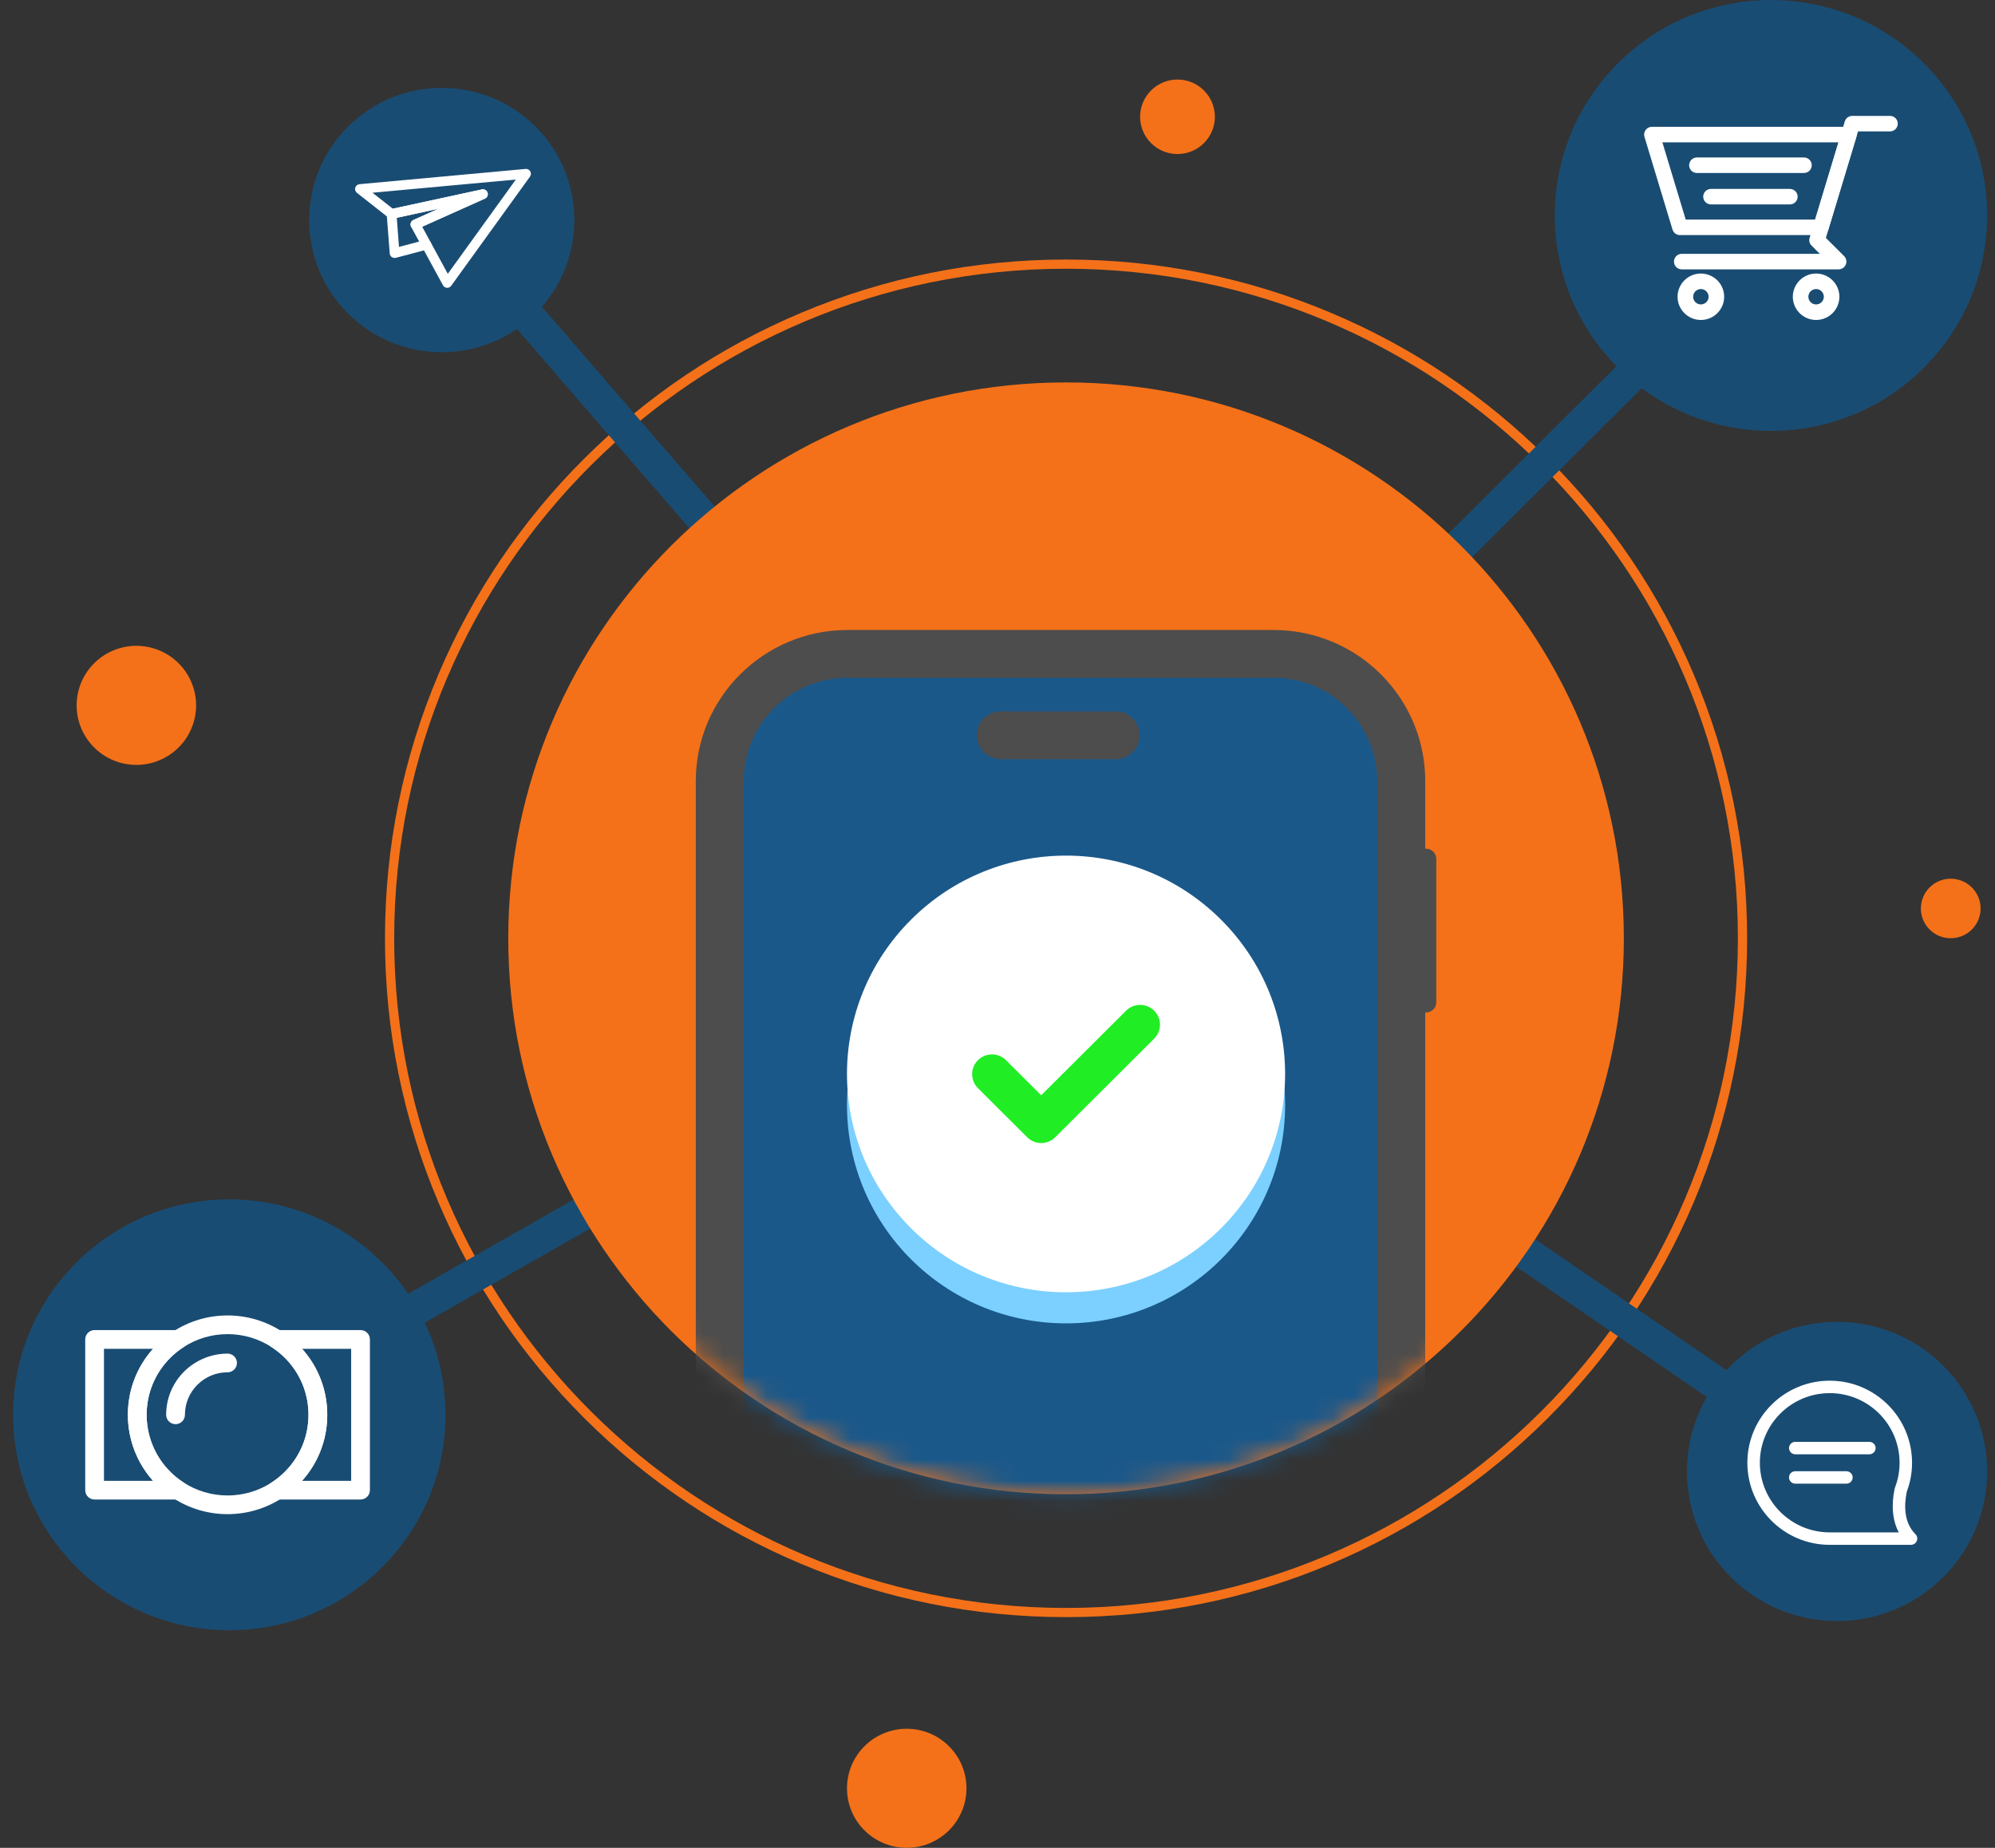 <svg width="95" height="88" viewBox="0 0 95 88" fill="none" xmlns="http://www.w3.org/2000/svg"><rect x="0" y="0" width="95" height="88" fill="#333333" stroke="none"/><g clip-path="url(#clip0_220_13049)"><path d="M50.764 77.013C46.386 77.013 42.139 76.159 38.14 74.473C34.278 72.845 30.81 70.514 27.831 67.545C24.853 64.576 22.515 61.119 20.881 57.27C19.19 53.284 18.332 49.05 18.332 44.687C18.332 40.323 19.19 36.089 20.881 32.104C22.514 28.254 24.853 24.797 27.831 21.829C30.81 18.86 34.278 16.529 38.14 14.901C42.139 13.215 46.386 12.36 50.764 12.36C55.142 12.36 59.39 13.215 63.388 14.901C67.251 16.529 70.719 18.86 73.697 21.829C76.675 24.797 79.014 28.254 80.648 32.104C82.339 36.089 83.196 40.323 83.196 44.687C83.196 49.05 82.339 53.284 80.648 57.27C79.014 61.119 76.675 64.576 73.697 67.545C70.719 70.514 67.251 72.844 63.388 74.473C59.39 76.159 55.142 77.013 50.764 77.013ZM50.764 12.798C33.123 12.798 18.771 27.104 18.771 44.687C18.771 62.271 33.123 76.576 50.764 76.576C68.405 76.576 82.757 62.271 82.757 44.687C82.757 27.104 68.405 12.798 50.764 12.798Z" fill="#F47119"/><path d="M86.195 69.899L49.525 44.801L84.74 9.699L85.866 10.821L52.003 44.573L87.096 68.592L86.195 69.899Z" fill="#194C73"/><path d="M11.313 68.067L10.524 66.689L49.531 44.476L20.492 10.897L21.697 9.861L51.997 44.898L11.313 68.067Z" fill="#194C73"/><path d="M25.503 14.93C27.969 12.472 27.969 8.487 25.503 6.029C23.037 3.571 19.038 3.571 16.572 6.029C14.106 8.487 14.106 12.472 16.572 14.93C19.038 17.389 23.037 17.389 25.503 14.93Z" fill="#194C73"/><path d="M92.532 75.113C95.323 72.331 95.323 67.82 92.532 65.038C89.741 62.256 85.215 62.256 82.424 65.038C79.633 67.82 79.633 72.331 82.424 75.113C85.215 77.895 89.741 77.895 92.532 75.113Z" fill="#194C73"/><path d="M10.919 77.638C16.604 77.638 21.213 73.045 21.213 67.378C21.213 61.711 16.604 57.118 10.919 57.118C5.234 57.118 0.625 61.711 0.625 67.378C0.625 73.045 5.234 77.638 10.919 77.638Z" fill="#194C73"/><path d="M91.609 17.516C95.629 13.509 95.629 7.013 91.609 3.006C87.59 -1.001 81.072 -1.001 77.052 3.006C73.032 7.013 73.032 13.509 77.052 17.516C81.072 21.523 87.59 21.523 91.609 17.516Z" fill="#194C73"/><path d="M9.259 34.256C9.627 32.734 8.688 31.203 7.161 30.836C5.634 30.469 4.097 31.406 3.729 32.928C3.361 34.45 4.301 35.981 5.828 36.348C7.355 36.715 8.891 35.778 9.259 34.256Z" fill="#F47119"/><path d="M43.177 87.999C44.748 87.999 46.022 86.73 46.022 85.165C46.022 83.599 44.748 82.33 43.177 82.33C41.606 82.33 40.333 83.599 40.333 85.165C40.333 86.73 41.606 87.999 43.177 87.999Z" fill="#F47119"/><path d="M56.071 7.336C57.054 7.336 57.851 6.542 57.851 5.562C57.851 4.582 57.054 3.788 56.071 3.788C55.088 3.788 54.291 4.582 54.291 5.562C54.291 6.542 55.088 7.336 56.071 7.336Z" fill="#F47119"/><path d="M94.296 43.492C94.421 42.719 93.895 41.991 93.12 41.865C92.344 41.74 91.614 42.265 91.488 43.038C91.362 43.81 91.889 44.538 92.664 44.664C93.439 44.789 94.17 44.264 94.296 43.492Z" fill="#F47119"/><path d="M8.485 71.412H4.504C4.257 71.412 4.058 71.213 4.058 70.967V63.789C4.058 63.543 4.257 63.343 4.504 63.343H8.485C8.682 63.343 8.857 63.473 8.913 63.662C8.969 63.85 8.895 64.054 8.729 64.162C8.506 64.306 8.298 64.475 8.111 64.661C7.383 65.387 6.982 66.352 6.982 67.378C6.982 68.68 7.635 69.882 8.729 70.595C8.895 70.702 8.969 70.906 8.913 71.094C8.857 71.283 8.682 71.413 8.485 71.413V71.412ZM4.951 70.522H7.287C6.523 69.666 6.089 68.555 6.089 67.378C6.089 66.201 6.513 65.102 7.288 64.234H4.951V70.522V70.522Z" fill="white"/><path d="M17.169 71.412H13.188C12.99 71.412 12.816 71.282 12.76 71.094C12.704 70.905 12.778 70.702 12.944 70.594C13.166 70.449 13.374 70.28 13.562 70.094C14.29 69.368 14.69 68.403 14.69 67.377C14.69 66.352 14.29 65.387 13.562 64.661C13.375 64.475 13.167 64.306 12.944 64.161C12.778 64.053 12.703 63.85 12.76 63.661C12.816 63.472 12.99 63.343 13.188 63.343H17.169C17.415 63.343 17.615 63.542 17.615 63.788V70.966C17.615 71.212 17.415 71.411 17.169 71.411V71.412ZM14.385 70.522H16.722V64.234H14.385C15.16 65.102 15.584 66.207 15.584 67.377C15.584 68.548 15.16 69.654 14.385 70.521V70.522Z" fill="white"/><path d="M10.836 72.109C9.91 72.109 9.013 71.843 8.24 71.339C6.894 70.461 6.089 68.98 6.089 67.377C6.089 66.114 6.583 64.926 7.479 64.031C7.71 63.802 7.966 63.594 8.241 63.416C9.013 62.912 9.91 62.646 10.836 62.646C11.762 62.646 12.66 62.912 13.433 63.416C13.707 63.594 13.963 63.802 14.193 64.031C15.089 64.926 15.584 66.114 15.584 67.377C15.584 68.641 15.09 69.829 14.193 70.723C13.963 70.953 13.707 71.16 13.432 71.339C12.66 71.843 11.762 72.109 10.836 72.109ZM10.836 63.536C10.084 63.536 9.356 63.752 8.73 64.161C8.506 64.306 8.298 64.475 8.111 64.661C7.384 65.387 6.983 66.352 6.983 67.377C6.983 68.679 7.636 69.881 8.73 70.594C9.356 71.003 10.085 71.219 10.837 71.219C11.589 71.219 12.318 71.003 12.944 70.594C13.167 70.449 13.375 70.281 13.562 70.094C14.29 69.368 14.69 68.403 14.69 67.377C14.69 66.352 14.29 65.387 13.562 64.661C13.375 64.475 13.167 64.306 12.944 64.161C12.317 63.752 11.588 63.536 10.836 63.536V63.536Z" fill="white"/><path d="M8.359 67.823C8.112 67.823 7.912 67.624 7.912 67.378C7.912 66.6 8.216 65.868 8.768 65.317C8.911 65.175 9.068 65.047 9.238 64.938C9.713 64.628 10.266 64.463 10.836 64.463C11.083 64.463 11.283 64.663 11.283 64.909C11.283 65.154 11.083 65.354 10.836 65.354C10.44 65.354 10.056 65.468 9.727 65.683C9.608 65.76 9.499 65.849 9.401 65.947C9.017 66.329 8.806 66.838 8.806 67.379C8.806 67.624 8.606 67.824 8.359 67.824L8.359 67.823Z" fill="white"/><path d="M87.553 12.828H80.084C79.879 12.828 79.713 12.662 79.713 12.458C79.713 12.254 79.879 12.088 80.084 12.088H86.658L86.265 11.696C86.168 11.599 86.132 11.458 86.172 11.328L87.848 5.781C87.895 5.625 88.04 5.519 88.203 5.519H89.999C90.204 5.519 90.37 5.684 90.37 5.888C90.37 6.093 90.204 6.258 89.999 6.258H88.478L86.946 11.33L87.815 12.196C87.921 12.302 87.953 12.461 87.895 12.599C87.838 12.737 87.703 12.828 87.553 12.828Z" fill="white"/><path d="M86.711 11.196H79.998C79.834 11.196 79.69 11.089 79.643 10.933L78.307 6.515C78.274 6.403 78.295 6.282 78.365 6.188C78.435 6.094 78.545 6.039 78.662 6.039H88.045C88.163 6.039 88.273 6.094 88.343 6.188C88.413 6.282 88.434 6.404 88.4 6.515L87.065 10.933C87.017 11.089 86.873 11.196 86.71 11.196H86.711ZM80.273 10.457H86.435L87.546 6.778H79.161L80.272 10.457H80.273Z" fill="white"/><path d="M86.481 15.238C85.869 15.238 85.372 14.742 85.372 14.132C85.372 13.523 85.87 13.027 86.481 13.027C87.092 13.027 87.59 13.523 87.59 14.132C87.59 14.742 87.092 15.238 86.481 15.238ZM86.481 13.765C86.278 13.765 86.113 13.93 86.113 14.132C86.113 14.334 86.278 14.498 86.481 14.498C86.684 14.498 86.849 14.334 86.849 14.132C86.849 13.93 86.684 13.765 86.481 13.765Z" fill="white"/><path d="M80.994 15.238C80.382 15.238 79.884 14.742 79.884 14.132C79.884 13.523 80.382 13.027 80.994 13.027C81.605 13.027 82.103 13.523 82.103 14.132C82.103 14.742 81.605 15.238 80.994 15.238ZM80.994 13.765C80.791 13.765 80.626 13.93 80.626 14.132C80.626 14.334 80.791 14.498 80.994 14.498C81.197 14.498 81.362 14.334 81.362 14.132C81.362 13.93 81.197 13.765 80.994 13.765Z" fill="white"/><path d="M85.903 8.238H80.806C80.601 8.238 80.435 8.073 80.435 7.869C80.435 7.664 80.601 7.499 80.806 7.499H85.903C86.107 7.499 86.274 7.664 86.274 7.869C86.274 8.073 86.107 8.238 85.903 8.238Z" fill="white"/><path d="M85.231 9.736H81.476C81.272 9.736 81.105 9.571 81.105 9.366C81.105 9.162 81.272 8.997 81.476 8.997H85.231C85.436 8.997 85.602 9.162 85.602 9.366C85.602 9.571 85.436 9.736 85.231 9.736Z" fill="white"/><path d="M18.789 12.285C18.742 12.285 18.694 12.27 18.655 12.242C18.599 12.203 18.563 12.14 18.558 12.071L18.415 10.206C18.407 10.091 18.484 9.987 18.598 9.963L22.948 9.021C23.064 8.996 23.18 9.062 23.217 9.175C23.255 9.287 23.201 9.409 23.093 9.458L19.877 10.9C19.76 10.952 19.622 10.9 19.57 10.784C19.518 10.667 19.57 10.53 19.686 10.478L20.881 9.942L18.894 10.372L19 11.759L20.246 11.429C20.369 11.396 20.497 11.47 20.53 11.594C20.563 11.717 20.489 11.844 20.365 11.877L18.849 12.278C18.83 12.284 18.809 12.286 18.79 12.286L18.789 12.285Z" fill="white"/><path d="M21.297 13.706C21.292 13.706 21.287 13.706 21.282 13.706C21.202 13.701 21.131 13.655 21.093 13.585L19.576 10.799C19.546 10.742 19.54 10.675 19.561 10.614C19.581 10.553 19.626 10.504 19.686 10.477L20.88 9.942L18.696 10.415C18.628 10.43 18.557 10.413 18.503 10.37L16.996 9.183C16.922 9.124 16.891 9.026 16.918 8.936C16.944 8.845 17.024 8.78 17.119 8.771L25.028 8.045C25.119 8.037 25.205 8.081 25.251 8.161C25.296 8.239 25.291 8.337 25.238 8.411L21.485 13.611C21.442 13.672 21.371 13.708 21.297 13.708V13.706ZM20.104 10.797L21.324 13.04L24.563 8.551L17.739 9.178L18.704 9.939L22.947 9.02C23.063 8.995 23.179 9.061 23.217 9.174C23.254 9.287 23.2 9.409 23.092 9.457L20.104 10.797Z" fill="white"/><path d="M91.001 73.57H87.129C84.967 73.57 83.208 71.817 83.208 69.661C83.208 67.506 84.967 65.753 87.129 65.753C89.291 65.753 91.05 67.506 91.05 69.661C91.05 69.919 91.025 70.178 90.974 70.431C90.973 70.436 90.972 70.441 90.971 70.447C90.93 70.644 90.873 70.84 90.801 71.033C90.672 71.65 90.641 72.495 91.212 73.063C91.297 73.148 91.322 73.276 91.276 73.386C91.23 73.497 91.122 73.569 91.001 73.569V73.57ZM87.129 66.346C85.295 66.346 83.803 67.833 83.803 69.661C83.803 71.49 85.295 72.977 87.129 72.977H90.418C90.12 72.415 90.05 71.695 90.224 70.887C90.228 70.872 90.232 70.858 90.238 70.844C90.302 70.674 90.354 70.499 90.389 70.326C90.389 70.324 90.389 70.323 90.39 70.322C90.434 70.105 90.456 69.882 90.456 69.661C90.456 67.832 88.964 66.345 87.13 66.345L87.129 66.346Z" fill="white"/><path d="M89.018 69.258H85.489C85.325 69.258 85.192 69.126 85.192 68.962C85.192 68.799 85.325 68.666 85.489 68.666H89.018C89.183 68.666 89.316 68.799 89.316 68.962C89.316 69.126 89.183 69.258 89.018 69.258Z" fill="white"/><path d="M87.924 70.657H85.489C85.324 70.657 85.191 70.525 85.191 70.361C85.191 70.197 85.324 70.065 85.489 70.065H87.924C88.088 70.065 88.222 70.197 88.222 70.361C88.222 70.525 88.088 70.657 87.924 70.657Z" fill="white"/><path d="M50.764 71.162C65.434 71.162 77.326 59.308 77.326 44.687C77.326 30.065 65.434 18.212 50.764 18.212C36.095 18.212 24.203 30.065 24.203 44.687C24.203 59.308 36.095 71.162 50.764 71.162Z" fill="#F47119"/><mask id="mask0_220_13049" style="mask-type:luminance" maskUnits="userSpaceOnUse" x="24" y="18" width="54" height="54"><path d="M50.764 71.162C65.434 71.162 77.326 59.308 77.326 44.687C77.326 30.065 65.434 18.212 50.764 18.212C36.095 18.212 24.203 30.065 24.203 44.687C24.203 59.308 36.095 71.162 50.764 71.162Z" fill="white"/></mask><g mask="url(#mask0_220_13049)"><path d="M66.727 37.2V81.647C66.727 84.992 64.005 87.704 60.65 87.704H40.352C36.996 87.704 34.275 84.992 34.275 81.647V37.2C34.275 33.854 36.996 31.142 40.352 31.142H60.65C61.392 31.142 62.104 31.275 62.761 31.518C65.076 32.374 66.727 34.594 66.727 37.2Z" fill="#1A588A"/><path d="M60.425 31.142C60.343 31.715 60.242 32.289 60.121 32.864C57.496 45.373 46.565 54.029 34.274 54.301V37.2C34.274 33.854 36.995 31.142 40.351 31.142H60.424H60.425Z" fill="#1A588A"/><path d="M60.649 88.842H40.351C36.37 88.842 33.132 85.615 33.132 81.647V37.199C33.132 33.231 36.37 30.003 40.351 30.003H60.649C61.513 30.003 62.357 30.154 63.158 30.45C64.526 30.956 65.697 31.853 66.543 33.044C67.41 34.264 67.868 35.701 67.868 37.199V81.647C67.868 85.615 64.63 88.842 60.649 88.842ZM40.351 32.281C37.63 32.281 35.417 34.487 35.417 37.199V81.647C35.417 84.359 37.63 86.565 40.351 86.565H60.649C63.37 86.565 65.584 84.359 65.584 81.647V37.199C65.584 35.151 64.29 33.297 62.364 32.585C61.818 32.383 61.241 32.281 60.649 32.281H40.351Z" fill="#4D4D4D"/><path d="M53.124 36.155H47.649C47.018 36.155 46.507 35.645 46.507 35.016C46.507 34.388 47.018 33.878 47.649 33.878H53.124C53.755 33.878 54.266 34.388 54.266 35.016C54.266 35.645 53.755 36.155 53.124 36.155Z" fill="#4D4D4D"/><path d="M67.904 48.218C67.633 48.218 67.413 47.999 67.413 47.728V40.907C67.413 40.636 67.633 40.417 67.904 40.417C68.176 40.417 68.396 40.636 68.396 40.907V47.728C68.396 47.999 68.176 48.218 67.904 48.218Z" fill="#4D4D4D"/></g><path d="M50.764 63.023C56.526 63.023 61.196 58.368 61.196 52.626C61.196 46.883 56.526 42.228 50.764 42.228C45.003 42.228 40.333 46.883 40.333 52.626C40.333 58.368 45.003 63.023 50.764 63.023Z" fill="#7BD0FF"/><path d="M58.14 58.498C62.214 54.437 62.214 47.853 58.14 43.793C54.066 39.732 47.461 39.732 43.388 43.793C39.314 47.853 39.314 54.437 43.388 58.498C47.461 62.558 54.066 62.558 58.14 58.498Z" fill="white"/><path d="M49.581 54.435C49.339 54.435 49.097 54.343 48.913 54.159L46.569 51.822C46.2 51.455 46.2 50.858 46.569 50.49C46.938 50.122 47.536 50.122 47.905 50.49L49.581 52.161L53.623 48.132C53.992 47.764 54.59 47.764 54.959 48.132C55.328 48.499 55.328 49.096 54.959 49.464L50.249 54.159C50.065 54.343 49.822 54.435 49.581 54.435Z" fill="#20ED24"/></g><defs><clipPath id="clip0_220_13049"><rect width="94" height="88" fill="white" transform="translate(0.625)"/></clipPath></defs></svg>